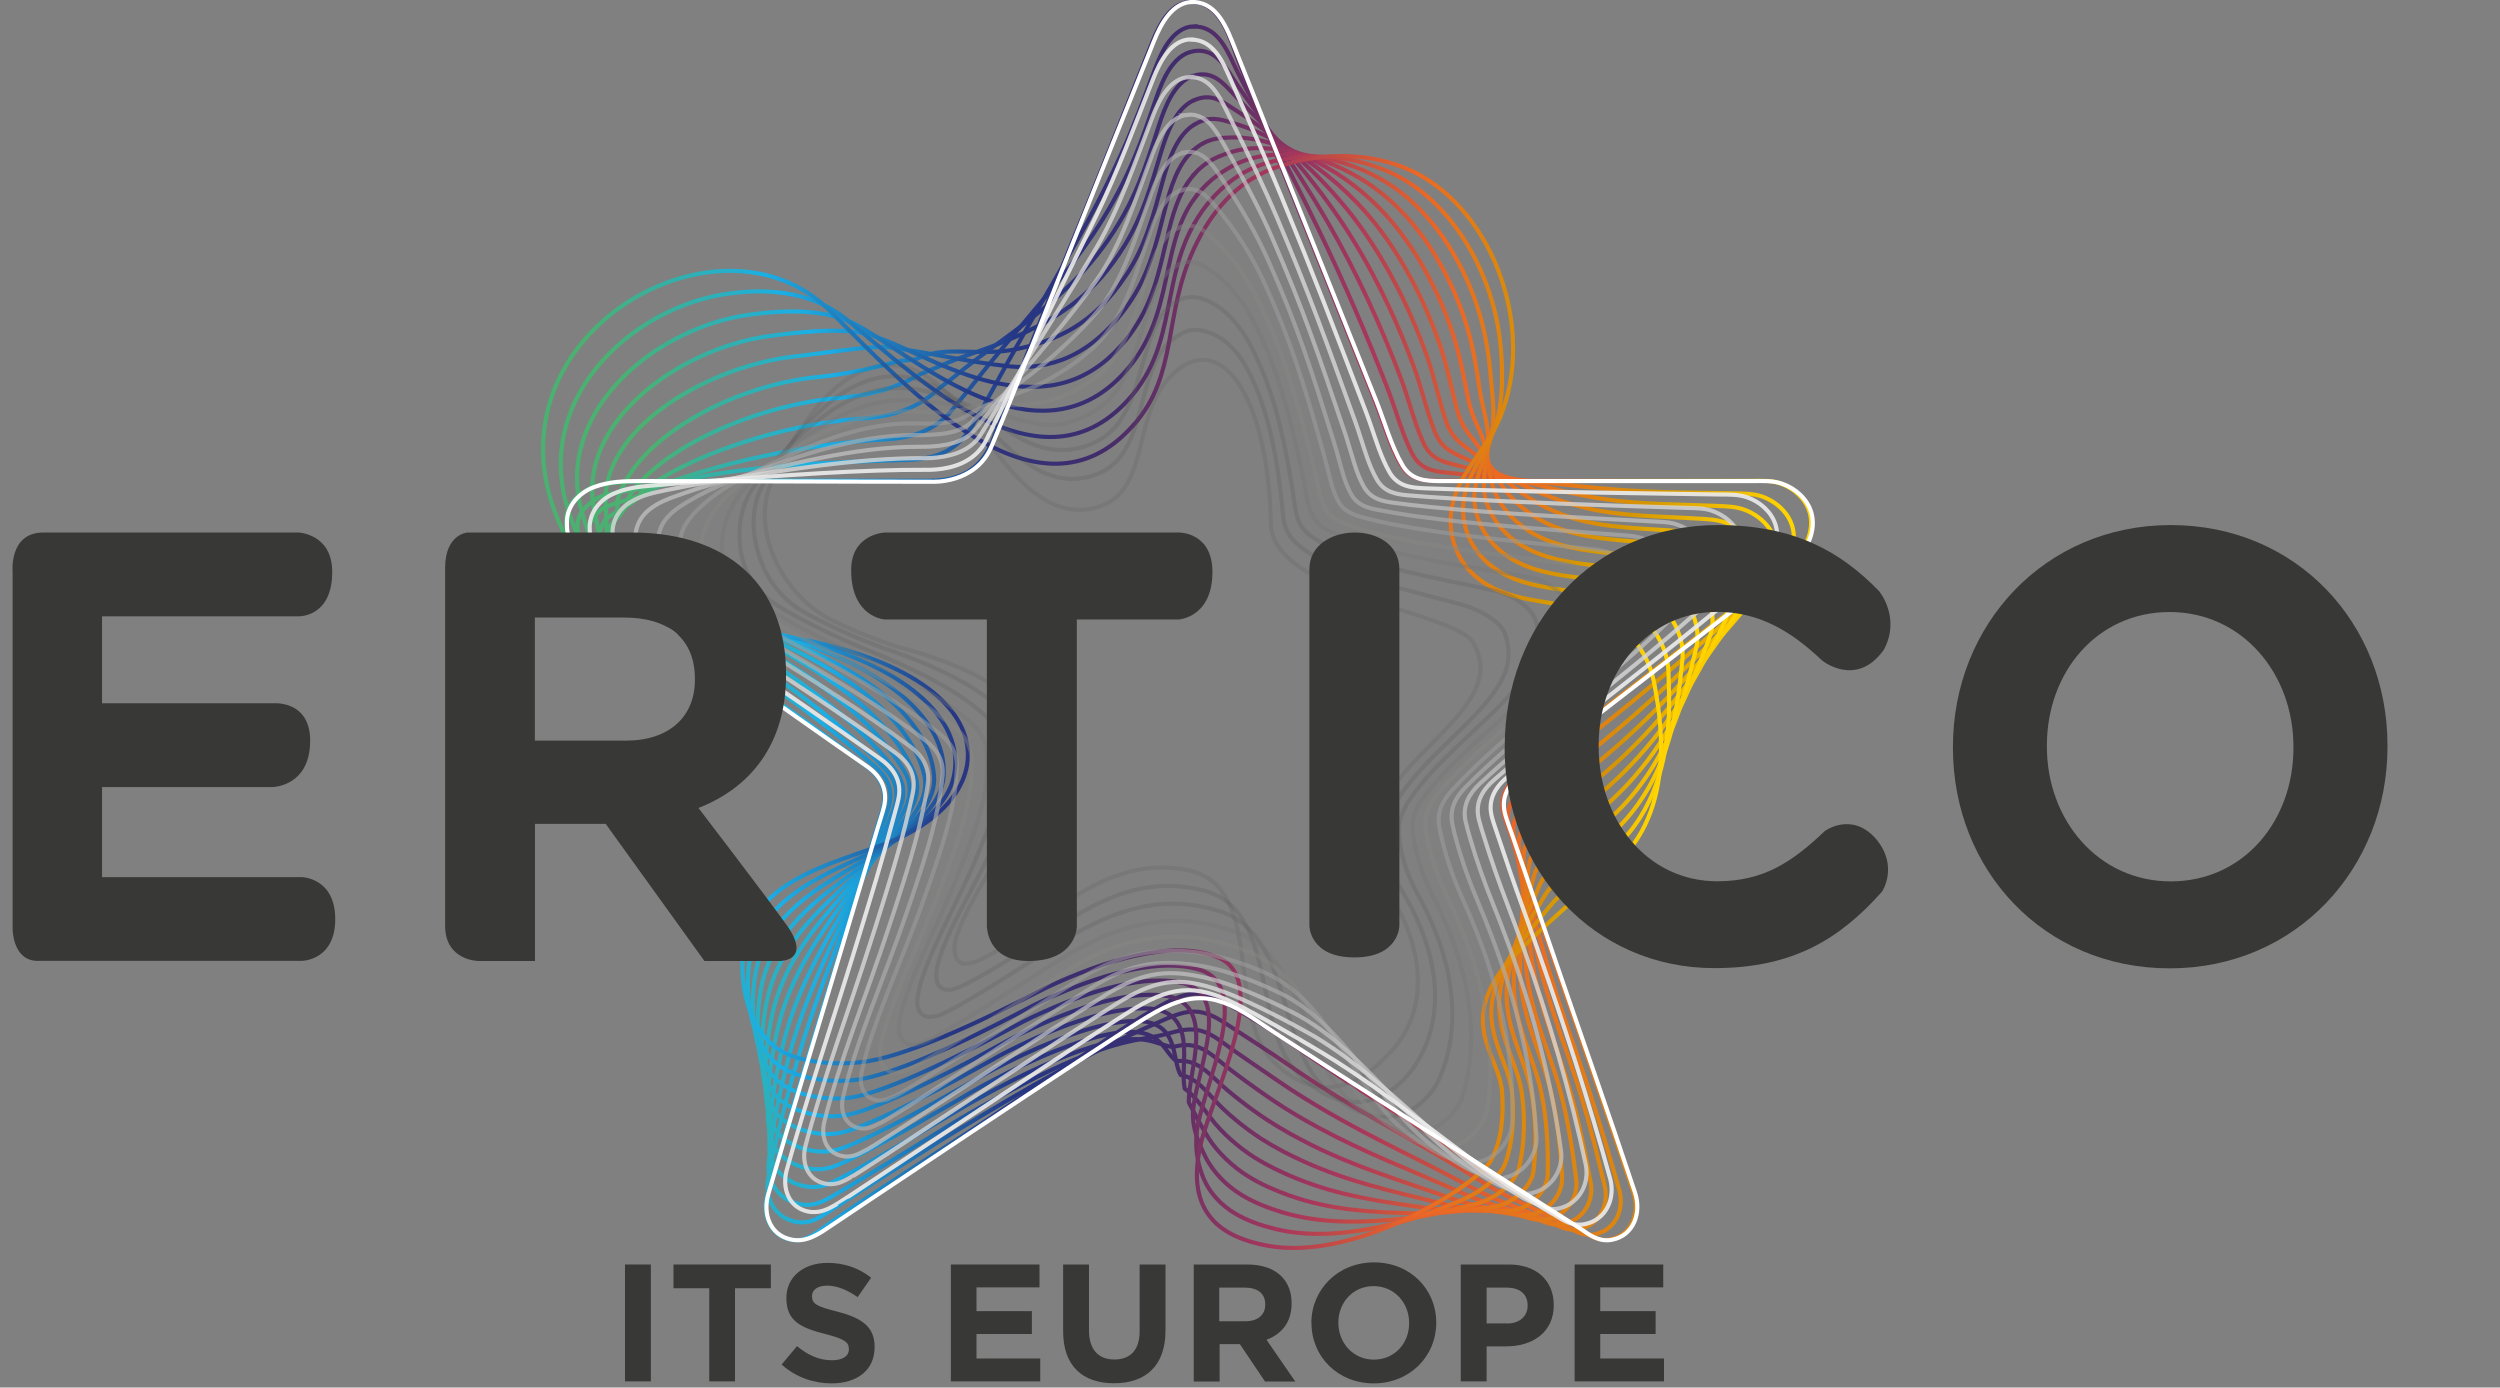 <?xml version="1.0" encoding="UTF-8"?> <svg xmlns="http://www.w3.org/2000/svg" width="200" height="111" viewBox="0 0 200 111" fill="none"><rect x="0" y="0" width="200" height="111" fill="#808080" stroke="none"/><g clip-path="url(#clip0_81_347)"><path d="M79.517 34.976C82.006 28.858 83.03 26.078 85.114 21.007C87.533 15.124 89.84 9.195 92.216 3.294C92.784 1.877 93.74 0.054 95.453 0.153C97.339 0.262 98.157 2.31 98.708 3.88C99.414 5.91 100.318 7.896 101.118 9.89C104.08 17.28 107.042 24.671 110.003 32.061C110.666 33.721 111.191 35.652 112.095 37.196C112.801 38.396 113.946 38.468 115.117 38.468H140.136C140.928 38.468 141.712 38.414 142.469 38.693C143.502 39.063 144.458 39.885 144.776 41.013C145.19 42.465 144.389 44.017 143.399 45.001C141.944 46.454 140.076 47.609 138.457 48.854C132.887 53.158 127.308 57.472 121.738 61.776C120.644 62.615 119.878 63.68 120.326 65.214C120.481 65.737 120.679 66.252 120.86 66.757C121.936 69.897 123.012 73.037 124.088 76.178C126.284 82.584 128.539 88.964 130.674 95.389C131.208 96.986 130.58 98.8 128.841 99.152C127.842 99.35 127.101 98.827 126.335 98.285C124.191 96.779 121.833 95.813 119.689 94.306C113.318 89.812 109.728 88.026 103.357 83.532C102.005 82.575 99.681 81.177 98.251 80.347C96.246 79.183 95.092 79.201 92.836 80.464C88.867 82.684 83.349 86.835 75.454 91.87C72.725 93.611 67.964 96.688 65.794 98.285C65.019 98.854 64.27 99.386 63.246 99.17C61.558 98.809 60.947 97.085 61.403 95.497C63.289 88.982 65.278 82.512 67.223 76.015C68.188 72.776 69.152 69.545 70.125 66.306C70.297 65.719 70.504 65.142 70.65 64.546C71.011 63.084 70.314 62.047 69.255 61.252C63.633 57.02 57.383 52.797 51.761 48.565C50.134 47.338 48.489 46.129 46.871 44.884C45.812 44.072 45.14 42.853 45.312 41.319C45.442 40.11 46.501 39.325 47.508 38.928C48.67 38.468 52.889 38.459 54.103 38.459H74.352C77.356 38.459 78.725 37.114 79.517 34.967V34.976Z" stroke="url(#paint0_linear_81_347)" stroke-width="0.33" stroke-miterlimit="10"></path><path d="M95.462 2.13C97.236 2.039 98.062 3.772 98.673 5.071C99.224 6.262 99.879 7.454 100.542 8.672C100.817 9.177 101.093 9.691 101.359 10.197C102.746 12.85 104.149 15.593 105.518 18.426C107.489 22.505 109.349 26.818 111.045 31.177C111.691 32.846 112.181 34.759 112.991 36.32C113.619 37.52 114.635 37.692 115.66 37.8C116.142 37.854 116.624 37.908 117.097 37.953C117.7 38.017 118.303 38.08 118.897 38.134C120.36 38.278 121.807 38.414 123.305 38.567C125.302 38.784 127.437 39.036 129.676 39.199C132.637 39.415 135.685 39.406 138.707 39.469C139.49 39.487 140.265 39.469 141.023 39.74C141.186 39.803 141.341 39.867 141.496 39.948C142.331 40.381 143.055 41.094 143.356 42.014C143.812 43.422 143.184 44.974 142.288 45.975C141.023 47.392 139.361 48.583 137.889 49.883C134.118 53.23 130.175 56.542 126.008 59.773C124.768 60.729 123.477 61.74 122.177 62.759C121.135 63.572 120.378 64.591 120.705 66.035C120.817 66.531 120.972 67.01 121.101 67.506C121.643 69.581 122.194 71.648 122.78 73.678C123.046 74.617 123.313 75.555 123.58 76.493C124.648 80.265 126.051 83.92 127.248 87.593C128.057 90.101 128.806 92.646 129.529 95.136C129.96 96.634 129.34 98.34 127.652 98.728C126.714 98.944 125.991 98.502 125.25 98.051C123.184 96.779 120.894 96.002 118.802 94.694C114.05 91.725 110.795 90.092 106.74 87.584C105.535 86.835 104.252 86.013 102.858 85.039C101.523 84.118 99.362 82.738 98.028 81.862C96.211 80.671 95.195 80.671 93.163 81.565C91.002 82.521 88.618 83.559 84.52 85.797C82.178 87.078 79.431 88.693 76.47 90.489C76.057 90.742 75.609 91.013 75.135 91.31C72.553 92.934 68.498 95.497 66.354 96.896C65.837 97.23 65.338 97.564 64.787 97.708C64.451 97.798 64.09 97.825 63.694 97.753C61.972 97.437 61.162 95.84 61.455 94.306C61.972 91.581 62.686 88.739 63.47 85.941C64.486 82.26 65.777 78.776 67.077 75.338C67.809 73.416 68.532 71.503 69.247 69.608C69.66 68.499 70.082 67.389 70.486 66.27C70.684 65.71 70.917 65.16 71.089 64.591C71.511 63.193 70.951 62.164 70.039 61.361C65.183 57.102 59.122 52.942 53.018 48.818C51.373 47.708 49.729 46.571 48.085 45.425C47.009 44.676 46.217 43.584 46.191 42.158C46.173 41.039 47.017 40.318 47.783 39.857C48.636 39.343 52.2 39.018 53.173 38.766C58.993 37.231 66.81 36.952 72.501 36.798C75.488 36.744 76.995 35.562 77.951 33.757C78.373 32.999 78.777 32.323 79.121 31.7C81.136 28.018 82.307 25.979 84.39 22.37C86.155 19.311 87.981 16.107 89.694 12.335C90.71 10.088 91.536 7.814 92.397 5.522C92.948 4.061 93.844 2.193 95.479 2.103L95.462 2.13Z" stroke="url(#paint1_linear_81_347)" stroke-width="0.33" stroke-miterlimit="10"></path><path d="M95.471 4.097C97.115 3.808 97.967 5.216 98.63 6.253C99.233 7.201 99.947 8.175 100.688 9.204C100.989 9.628 101.299 10.07 101.592 10.504C103.141 12.787 104.743 15.223 106.267 17.867C108.462 21.666 110.434 25.925 112.078 30.283C112.706 31.953 113.154 33.857 113.877 35.436C114.428 36.636 115.315 36.907 116.193 37.132C116.606 37.241 117.011 37.34 117.416 37.439C117.924 37.565 118.414 37.692 118.905 37.8C120.111 38.089 121.273 38.35 122.538 38.666C124.226 39.099 126.171 39.614 128.35 39.93C131.234 40.363 134.282 40.345 137.286 40.471C138.061 40.507 138.836 40.507 139.576 40.787C139.74 40.85 139.895 40.913 140.05 40.994C140.885 41.428 141.599 42.122 141.935 43.016C142.443 44.378 141.987 45.921 141.186 46.95C140.119 48.313 138.664 49.549 137.338 50.92C134.058 54.304 130.425 57.661 126.335 60.837C125.173 61.74 123.916 62.723 122.633 63.743C121.634 64.528 120.894 65.503 121.101 66.856C121.169 67.325 121.281 67.786 121.359 68.246C121.695 70.24 122.065 72.216 122.487 74.093C122.693 74.996 122.874 75.898 123.081 76.8C123.916 80.527 125.379 84.019 126.456 87.556C127.196 89.993 127.807 92.483 128.375 94.875C128.711 96.264 128.091 97.87 126.456 98.304C125.569 98.538 124.871 98.186 124.148 97.816C122.16 96.788 119.947 96.192 117.907 95.091C113.326 92.619 110.072 91.211 106.129 88.919C104.941 88.224 103.684 87.466 102.349 86.546C101.015 85.625 99.026 84.299 97.786 83.379C96.168 82.178 95.264 82.169 93.482 82.675C91.7 83.18 90.098 83.026 85.94 84.777C83.521 85.797 80.559 87.349 77.468 89.126C77.029 89.379 76.556 89.65 76.074 89.948C73.663 91.427 69.332 94.099 66.905 95.515C66.354 95.84 65.82 96.156 65.26 96.3C64.916 96.391 64.537 96.418 64.124 96.355C62.367 96.084 61.369 94.631 61.489 93.133C61.705 90.534 62.307 87.665 63.013 84.903C63.96 81.213 65.415 77.892 66.922 74.698C67.766 72.902 68.609 71.142 69.427 69.392C69.909 68.354 70.383 67.316 70.839 66.27C71.072 65.737 71.321 65.214 71.511 64.672C71.984 63.337 71.579 62.317 70.796 61.496C66.707 57.219 60.844 53.104 54.24 49.098C52.587 48.096 50.943 47.031 49.255 46.002C48.154 45.326 47.241 44.351 47.034 43.043C46.871 42.023 47.499 41.346 48.016 40.832C48.575 40.264 51.52 39.803 52.2 39.108C57.004 37.123 64.666 35.481 70.615 35.165C73.577 35.057 75.23 34.037 76.349 32.575C76.831 31.953 77.296 31.447 77.675 30.96C79.896 28.118 81.257 26.638 83.615 23.777C85.639 21.323 87.825 18.616 89.771 14.763C90.925 12.489 91.7 10.161 92.517 7.796C93.043 6.289 93.878 4.376 95.453 4.106L95.471 4.097Z" stroke="url(#paint2_linear_81_347)" stroke-width="0.33" stroke-miterlimit="10"></path><path d="M95.479 6.064C96.995 5.586 97.873 6.668 98.596 7.435C99.25 8.139 100.016 8.888 100.834 9.737C101.17 10.079 101.497 10.44 101.833 10.81C103.546 12.714 105.346 14.862 107.024 17.307C109.444 20.836 111.536 25.041 113.128 29.399C113.74 31.077 114.153 32.963 114.79 34.561C115.264 35.752 116.03 36.131 116.762 36.465C117.106 36.618 117.442 36.78 117.76 36.925C118.174 37.114 118.561 37.295 118.94 37.475C119.878 37.908 120.765 38.296 121.789 38.784C123.167 39.433 124.932 40.2 127.05 40.679C129.856 41.319 132.904 41.301 135.883 41.491C136.658 41.536 137.415 41.563 138.156 41.852C138.319 41.915 138.474 41.987 138.629 42.059C139.465 42.492 140.179 43.169 140.549 44.026C141.109 45.344 140.825 46.878 140.11 47.934C139.232 49.242 137.984 50.514 136.804 51.958C133.998 55.369 130.683 58.78 126.68 61.911C125.603 62.75 124.381 63.725 123.107 64.736C122.151 65.494 121.428 66.423 121.514 67.686C121.548 68.129 121.609 68.562 121.643 68.995C121.781 70.917 121.953 72.794 122.229 74.526C122.366 75.402 122.478 76.268 122.607 77.125C123.193 80.816 124.743 84.145 125.69 87.538C126.352 89.903 126.826 92.339 127.256 94.622C127.497 95.894 126.869 97.401 125.285 97.879C124.458 98.132 123.77 97.861 123.072 97.573C121.161 96.788 119.026 96.373 117.037 95.47C112.638 93.494 109.375 92.312 105.544 90.245C104.373 89.614 103.15 88.91 101.867 88.044C100.585 87.177 98.725 85.851 97.571 84.885C96.142 83.676 95.29 83.369 93.818 83.766C92.328 83.541 91.579 82.467 87.386 83.739C84.873 84.497 81.713 85.977 78.502 87.755C78.037 88.008 77.546 88.278 77.047 88.576C74.817 89.912 70.202 92.691 67.482 94.126C66.896 94.432 66.337 94.739 65.76 94.875C65.407 94.956 65.011 94.992 64.589 94.929C62.807 94.694 61.61 93.386 61.558 91.933C61.472 89.451 61.946 86.564 62.583 83.83C63.444 80.121 65.08 76.981 66.793 74.012C67.757 72.352 68.721 70.727 69.634 69.13C70.185 68.174 70.719 67.208 71.227 66.225C71.485 65.719 71.752 65.223 71.976 64.709C72.51 63.436 72.243 62.426 71.606 61.595C68.291 57.318 62.643 53.212 55.523 49.341C53.87 48.439 52.209 47.464 50.495 46.535C49.368 45.93 48.343 45.082 47.938 43.873C47.629 42.953 48.068 42.303 48.309 41.752C48.601 41.103 50.874 40.444 51.287 39.406C54.964 36.419 62.592 33.956 68.79 33.496C71.726 33.333 73.525 32.476 74.817 31.348C75.351 30.861 75.876 30.527 76.298 30.175C78.682 28.199 80.292 27.251 82.91 25.14C85.217 23.272 87.731 21.07 89.918 17.154C91.2 14.853 91.924 12.48 92.716 10.025C93.215 8.473 93.981 6.524 95.496 6.055L95.479 6.064Z" stroke="url(#paint3_linear_81_347)" stroke-width="0.33" stroke-miterlimit="10"></path><path d="M95.488 8.04C96.874 7.39 97.778 8.121 98.561 8.627C99.267 9.078 100.094 9.619 100.98 10.269C101.342 10.54 101.704 10.819 102.074 11.117C103.959 12.642 105.948 14.492 107.773 16.748C110.416 19.996 112.62 24.156 114.161 28.515C114.755 30.193 115.134 32.07 115.677 33.685C116.073 34.867 116.71 35.355 117.295 35.797C117.571 36.004 117.829 36.212 118.079 36.419C118.397 36.672 118.681 36.916 118.948 37.15C119.62 37.728 120.222 38.251 121.023 38.892C122.091 39.758 123.675 40.778 125.724 41.419C128.453 42.276 131.492 42.258 134.454 42.501C135.22 42.565 135.977 42.619 136.709 42.907C136.864 42.971 137.028 43.043 137.174 43.124C138.001 43.557 138.724 44.216 139.12 45.046C139.722 46.318 139.619 47.825 138.991 48.926C138.293 50.162 137.269 51.489 136.227 53.005C133.894 56.416 130.898 59.917 126.981 62.985C125.982 63.761 124.794 64.718 123.537 65.737C122.633 66.468 121.91 67.353 121.884 68.516C121.875 68.932 121.892 69.338 121.884 69.744C121.815 71.594 121.789 73.38 121.918 74.959C121.987 75.799 122.022 76.629 122.091 77.45C122.426 81.114 124.053 84.263 124.889 87.52C125.474 89.803 125.827 92.186 126.102 94.378C126.249 95.533 125.62 96.941 124.088 97.464C123.313 97.726 122.65 97.546 121.97 97.347C120.136 96.797 118.087 96.562 116.133 95.876C111.914 94.387 108.634 93.44 104.923 91.599C103.77 91.022 102.573 90.372 101.342 89.569C100.111 88.766 98.372 87.448 97.313 86.419C96.073 85.219 95.324 84.786 94.119 84.885C92.974 84.118 93.025 81.926 88.798 82.72C86.189 83.207 82.832 84.633 79.491 86.392C79.001 86.645 78.493 86.916 77.976 87.213C75.927 88.414 71.028 91.301 68.015 92.745C67.395 93.043 66.801 93.332 66.207 93.458C65.837 93.539 65.432 93.566 65.002 93.521C63.185 93.332 61.799 92.168 61.575 90.751C61.205 88.405 61.541 85.481 62.109 82.774C62.892 79.056 64.701 76.078 66.62 73.344C67.697 71.81 68.79 70.339 69.797 68.886C70.417 68.002 71.011 67.109 71.562 66.188C71.846 65.71 72.139 65.241 72.38 64.754C72.974 63.544 72.845 62.543 72.346 61.704C69.797 57.426 64.382 53.303 56.728 49.603C55.075 48.8 53.405 47.907 51.657 47.085C50.504 46.544 49.376 45.831 48.773 44.73C48.317 43.909 48.541 43.259 48.541 42.7C48.541 41.924 50.176 41.112 50.323 39.731C52.88 35.752 60.465 32.467 66.904 31.854C69.814 31.637 71.76 30.942 73.215 30.157C73.809 29.814 74.377 29.643 74.86 29.426C77.33 28.298 79.302 27.91 82.152 26.529C84.769 25.257 87.584 23.561 90.012 19.563C91.424 17.235 92.096 14.808 92.853 12.281C93.335 10.684 94.024 8.717 95.479 8.031L95.488 8.04Z" stroke="url(#paint4_linear_81_347)" stroke-width="0.33" stroke-miterlimit="10"></path><path d="M95.496 10.007C96.753 9.195 97.674 9.574 98.527 9.809C99.276 10.016 100.163 10.341 101.135 10.801C101.531 10.991 101.919 11.198 102.315 11.424C104.364 12.579 106.542 14.131 108.531 16.188C111.398 19.157 113.714 23.272 115.203 27.63C115.78 29.318 116.133 31.177 116.572 32.819C116.891 34.001 117.398 34.588 117.838 35.138C118.044 35.4 118.234 35.661 118.406 35.914C118.621 36.239 118.802 36.537 118.974 36.825C119.379 37.547 119.706 38.206 120.265 39C121.023 40.083 122.418 41.364 124.406 42.158C127.058 43.223 130.097 43.205 133.033 43.521C133.791 43.602 134.548 43.684 135.263 43.972C135.418 44.035 135.573 44.108 135.728 44.189C136.554 44.622 137.277 45.263 137.708 46.066C138.362 47.293 138.423 48.773 137.897 49.919C137.372 51.065 136.563 52.454 135.676 54.052C133.799 57.444 131.139 61.045 127.308 64.068C126.395 64.79 125.233 65.728 123.993 66.739C123.132 67.443 122.426 68.282 122.289 69.356C122.237 69.744 122.211 70.123 122.151 70.502C121.867 72.279 121.643 73.976 121.643 75.392C121.643 76.214 121.6 76.999 121.608 77.775C121.677 81.42 123.399 84.389 124.114 87.502C124.622 89.713 124.846 92.023 124.966 94.135C125.026 95.181 124.389 96.481 122.908 97.049C122.185 97.329 121.548 97.23 120.894 97.112C119.146 96.806 117.175 96.743 115.263 96.264C111.243 95.263 107.937 94.559 104.338 92.934C103.202 92.42 102.031 91.825 100.86 91.076C99.612 90.263 98.07 89.018 97.098 87.935C96.039 86.744 95.393 86.176 94.454 85.995C93.662 84.678 94.498 81.357 90.236 81.7C87.533 81.917 83.977 83.279 80.507 85.03C79.999 85.291 79.466 85.553 78.941 85.851C77.072 86.916 71.898 89.912 68.583 91.364C67.929 91.653 67.309 91.924 66.698 92.041C66.319 92.113 65.906 92.149 65.45 92.113C63.607 91.969 62.032 90.949 61.627 89.569C60.981 87.349 61.162 84.398 61.661 81.718C62.359 77.982 64.348 75.185 66.483 72.685C67.679 71.287 68.893 69.951 69.995 68.661C70.684 67.849 71.338 67.028 71.941 66.179C72.251 65.728 72.57 65.286 72.836 64.826C73.482 63.68 73.508 62.696 73.138 61.839C71.347 57.589 66.19 53.411 57.994 49.883C56.341 49.17 54.653 48.376 52.871 47.654C51.7 47.185 50.469 46.589 49.651 45.596C49.057 44.875 49.023 44.216 48.808 43.656C48.472 42.763 49.505 41.788 49.385 40.056C50.814 35.084 58.364 30.978 65.054 30.202C67.938 29.931 70.03 29.39 71.648 28.957C72.294 28.749 72.948 28.903 73.448 28.659C75.746 27.576 78.364 28.578 81.411 27.91C84.459 27.242 87.455 26.042 90.124 21.964C91.674 19.599 92.294 17.127 93.008 14.528C93.465 12.886 94.093 10.901 95.488 9.998L95.496 10.007Z" stroke="url(#paint5_linear_81_347)" stroke-width="0.33" stroke-miterlimit="10"></path><path d="M95.505 11.983C96.641 11.018 97.571 11.036 98.492 11C99.284 10.973 100.231 11.072 101.282 11.343C101.704 11.451 102.125 11.586 102.556 11.74C104.769 12.516 107.145 13.77 109.288 15.638C112.379 18.327 114.807 22.397 116.245 26.755C116.796 28.442 117.123 30.292 117.467 31.953C117.708 33.126 118.096 33.83 118.38 34.488C118.518 34.804 118.63 35.111 118.724 35.418C118.845 35.806 118.922 36.167 118.983 36.51C119.129 37.376 119.172 38.161 119.491 39.117C119.938 40.426 121.152 41.951 123.072 42.907C125.638 44.189 128.685 44.162 131.604 44.541C132.362 44.64 133.102 44.739 133.817 45.037C133.972 45.1 134.126 45.172 134.281 45.254C135.108 45.687 135.823 46.309 136.287 47.085C136.993 48.267 137.217 49.702 136.787 50.902C136.417 51.958 135.84 53.402 135.117 55.089C133.67 58.455 131.371 62.164 127.626 65.133C126.791 65.791 125.663 66.712 124.45 67.722C123.632 68.399 122.934 69.202 122.685 70.177C122.59 70.538 122.512 70.899 122.409 71.242C121.901 72.947 121.471 74.562 121.35 75.817C121.273 76.611 121.152 77.351 121.109 78.091C120.902 81.709 122.728 84.506 123.322 87.484C123.752 89.623 123.864 91.861 123.821 93.891C123.804 94.811 123.141 96.021 121.72 96.634C121.049 96.923 120.438 96.914 119.801 96.887C118.139 96.806 116.245 96.932 114.368 96.67C110.545 96.138 107.205 95.696 103.727 94.279C102.608 93.828 101.463 93.286 100.352 92.592C99.121 91.816 97.735 90.615 96.865 89.451C95.996 88.287 95.453 87.574 94.782 87.096C94.334 85.237 95.97 80.771 91.674 80.671C88.876 80.608 85.122 81.917 81.532 83.658C80.998 83.92 80.447 84.182 79.905 84.488C78.217 85.427 72.768 88.531 69.152 89.984C68.463 90.263 67.809 90.516 67.189 90.633C66.801 90.706 66.371 90.742 65.906 90.715C64.029 90.606 62.281 89.74 61.687 88.396C60.766 86.302 60.8 83.315 61.231 80.68C61.842 76.927 64.012 74.301 66.354 72.036C67.662 70.763 69.005 69.581 70.202 68.435C70.968 67.704 71.683 66.946 72.32 66.161C72.664 65.746 73 65.322 73.284 64.88C73.99 63.806 74.145 62.832 73.93 61.956C72.879 57.751 68.007 53.465 59.251 50.144C57.606 49.522 55.902 48.818 54.085 48.204C52.889 47.798 51.554 47.338 50.538 46.454C49.815 45.831 49.505 45.199 49.083 44.604C48.395 43.629 48.593 42.492 48.455 40.381C48.059 34.425 56.263 29.489 63.203 28.56C66.061 28.235 68.308 27.856 70.081 27.766C70.787 27.694 71.424 27.829 72.044 27.91C74.576 28.271 77.442 28.957 80.68 29.3C83.917 29.643 87.335 28.524 90.253 24.373C91.932 21.982 92.5 19.455 93.189 16.784C93.619 15.097 94.188 13.111 95.513 11.983H95.505Z" stroke="url(#paint6_linear_81_347)" stroke-width="0.33" stroke-miterlimit="10"></path><path d="M95.513 13.95C96.538 12.832 97.476 12.498 98.449 12.182C99.293 11.911 100.291 11.794 101.419 11.875C101.867 11.902 102.323 11.965 102.788 12.047C105.173 12.444 107.739 13.409 110.029 15.079C113.343 17.488 115.892 21.512 117.278 25.871C117.812 27.567 118.113 29.39 118.363 31.077C118.535 32.242 118.784 33.054 118.922 33.821C118.991 34.191 119.034 34.551 119.051 34.903C119.077 35.355 119.051 35.77 119 36.176C118.879 37.177 118.638 38.107 118.733 39.226C118.862 40.751 119.895 42.528 121.755 43.647C124.243 45.145 127.29 45.109 130.183 45.551C130.932 45.669 131.673 45.795 132.379 46.093C132.534 46.156 132.689 46.228 132.835 46.309C133.661 46.742 134.376 47.347 134.875 48.096C135.633 49.242 135.995 50.623 135.685 51.886C135.452 52.833 135.108 54.34 134.557 56.127C133.524 59.448 131.604 63.292 127.945 66.207C127.187 66.802 126.102 67.704 124.897 68.724C124.122 69.374 123.433 70.132 123.072 71.016C122.934 71.35 122.805 71.684 122.659 72.009C121.918 73.642 121.281 75.176 121.057 76.259C120.902 77.026 120.704 77.73 120.61 78.415C120.11 82.016 122.056 84.633 122.538 87.466C122.891 89.533 122.908 91.698 122.684 93.638C122.59 94.441 121.91 95.551 120.532 96.219C119.921 96.517 119.335 96.598 118.707 96.661C117.131 96.815 115.315 97.112 113.481 97.076C109.856 96.995 106.49 96.833 103.133 95.633C102.031 95.236 100.911 94.766 99.861 94.108C98.647 93.359 97.407 92.213 96.641 90.976C95.935 89.83 95.522 88.973 95.109 88.206C95.014 85.797 97.433 80.184 93.111 79.643C90.219 79.282 86.258 80.545 82.548 82.287C81.988 82.548 81.411 82.819 80.86 83.117C79.362 83.929 73.628 87.15 69.72 88.594C68.996 88.865 68.316 89.099 67.679 89.208C67.283 89.271 66.835 89.307 66.353 89.298C64.451 89.235 62.522 88.513 61.739 87.204C60.559 85.237 60.422 82.223 60.792 79.616C61.317 75.853 63.667 73.398 66.216 71.359C67.645 70.222 69.117 69.184 70.4 68.183C71.235 67.524 72.01 66.847 72.698 66.125C73.069 65.737 73.43 65.34 73.74 64.925C74.498 63.914 74.799 62.967 74.722 62.065C74.386 57.905 69.832 53.483 60.508 50.397C58.872 49.856 57.141 49.26 55.29 48.755C54.068 48.421 52.639 48.069 51.407 47.302C50.547 46.77 49.978 46.174 49.35 45.542C48.317 44.505 47.99 43.169 47.516 40.697C46.199 33.821 54.163 27.991 61.351 26.909C64.184 26.529 66.577 26.313 68.523 26.566C69.281 26.638 69.969 26.89 70.641 27.152C73.241 28.172 76.478 30.031 79.956 30.689C83.434 31.348 87.214 31.005 90.382 26.791C92.19 24.373 92.715 21.792 93.361 19.04C93.774 17.307 94.282 15.322 95.531 13.96L95.513 13.95Z" stroke="url(#paint7_linear_81_347)" stroke-width="0.33" stroke-miterlimit="10"></path><path d="M95.522 15.927C96.443 14.663 97.373 13.969 98.415 13.373C99.302 12.868 100.361 12.525 101.574 12.408C102.048 12.362 102.539 12.344 103.038 12.353C105.586 12.38 108.35 13.039 110.795 14.519C114.334 16.658 116.994 20.628 118.328 24.986C118.845 26.683 119.12 28.497 119.267 30.202C119.37 31.366 119.482 32.287 119.473 33.153C119.473 33.577 119.439 33.992 119.387 34.389C119.318 34.904 119.181 35.382 119.026 35.851C118.638 36.997 118.113 38.062 117.975 39.334C117.786 41.085 118.647 43.115 120.438 44.387C122.84 46.111 125.887 46.057 128.763 46.562C129.503 46.688 130.235 46.851 130.932 47.148C131.087 47.212 131.242 47.284 131.389 47.365C132.215 47.798 132.93 48.385 133.455 49.107C134.256 50.208 134.746 51.534 134.583 52.87C134.479 53.718 134.368 55.279 133.997 57.165C133.36 60.44 131.845 64.411 128.263 67.28C127.592 67.813 126.533 68.706 125.345 69.717C124.613 70.339 123.924 71.052 123.459 71.846C123.279 72.153 123.098 72.46 122.917 72.758C121.936 74.31 121.083 75.763 120.765 76.692C120.515 77.432 120.257 78.091 120.11 78.74C119.31 82.305 121.376 84.75 121.746 87.448C122.022 89.442 121.961 91.536 121.531 93.395C121.376 94.081 120.653 95.082 119.336 95.804C118.776 96.111 118.216 96.282 117.614 96.427C116.124 96.797 114.385 97.275 112.594 97.464C109.168 97.825 105.767 97.952 102.53 96.968C101.445 96.634 100.361 96.219 99.362 95.615C98.174 94.902 97.055 93.81 96.409 92.492C95.858 91.382 95.462 90.381 95.436 89.316C95.359 86.347 98.906 79.579 94.541 78.623C91.553 77.964 87.395 79.192 83.555 80.924C82.97 81.186 82.376 81.456 81.807 81.754C80.49 82.44 74.481 85.779 70.271 87.213C69.513 87.475 68.799 87.692 68.153 87.791C67.74 87.854 67.283 87.89 66.793 87.881C64.856 87.854 62.764 87.277 61.782 86.013C60.344 84.154 60.034 81.132 60.336 78.551C60.775 74.77 63.306 72.487 66.061 70.691C67.611 69.681 69.212 68.805 70.572 67.948C71.485 67.371 72.311 66.757 73.043 66.098C73.448 65.737 73.826 65.367 74.154 64.979C74.972 64.032 75.393 63.102 75.48 62.173C75.841 58.049 71.623 53.465 61.739 50.65C60.112 50.181 58.364 49.693 56.479 49.296C55.23 49.035 53.706 48.791 52.269 48.15C51.279 47.708 50.444 47.158 49.6 46.49C48.222 45.389 47.37 43.828 46.561 41.013C44.305 33.153 52.045 26.493 59.475 25.248C62.281 24.815 64.821 24.761 66.93 25.356C67.748 25.564 68.489 25.943 69.212 26.385C71.941 28.064 75.488 30.753 79.199 32.061C82.909 33.369 87.068 33.478 90.477 29.183C92.414 26.728 92.888 24.111 93.507 21.278C93.895 19.5 94.36 17.524 95.522 15.918V15.927Z" stroke="url(#paint8_linear_81_347)" stroke-width="0.33" stroke-miterlimit="10"></path><path d="M95.531 17.894C96.349 16.477 97.278 15.421 98.38 14.555C99.319 13.815 100.429 13.256 101.721 12.94C102.229 12.814 102.745 12.723 103.27 12.651C105.991 12.299 108.935 12.669 111.544 13.951C115.306 15.809 118.079 19.726 119.361 24.093C119.861 25.799 120.11 27.594 120.153 29.318C120.179 30.473 120.153 31.502 120.007 32.476C119.93 32.954 119.835 33.415 119.697 33.866C119.533 34.443 119.292 34.985 119.034 35.508C118.388 36.798 117.571 37.999 117.209 39.424C116.701 41.392 117.381 43.684 119.112 45.118C121.436 47.058 124.484 46.995 127.334 47.564C128.074 47.708 128.797 47.898 129.486 48.195C129.641 48.258 129.787 48.331 129.942 48.412C130.76 48.845 131.483 49.413 132.043 50.108C132.895 51.164 133.463 52.445 133.481 53.844C133.481 54.593 133.61 56.217 133.446 58.194C133.171 61.442 132.086 65.53 128.591 68.336C127.996 68.814 126.972 69.681 125.801 70.691C125.112 71.287 124.424 71.954 123.855 72.658C123.623 72.938 123.399 73.218 123.175 73.489C121.953 74.95 120.877 76.322 120.481 77.107C120.119 77.811 119.818 78.442 119.62 79.047C118.492 82.575 120.713 84.858 120.963 87.412C121.152 89.325 121.049 91.373 120.394 93.133C120.179 93.701 119.413 94.586 118.156 95.371C117.648 95.687 117.106 95.939 116.529 96.183C115.125 96.769 113.464 97.419 111.708 97.852C108.47 98.647 105.044 99.08 101.927 98.294C100.86 98.024 99.801 97.663 98.862 97.112C97.692 96.427 96.693 95.398 96.176 93.999C95.78 92.916 95.582 91.752 95.763 90.408C96.228 86.88 100.386 78.957 95.978 77.585C92.905 76.629 88.54 77.829 84.571 79.552C83.96 79.814 83.348 80.094 82.763 80.383C81.635 80.951 75.342 84.398 70.83 85.824C70.038 86.076 69.298 86.275 68.626 86.365C68.204 86.428 67.731 86.465 67.232 86.465C65.269 86.474 63.004 86.031 61.825 84.822C60.129 83.072 59.647 80.031 59.888 77.486C60.232 73.687 62.953 71.585 65.914 70.014C67.576 69.139 69.315 68.417 70.761 67.695C71.751 67.199 72.638 66.658 73.413 66.062C73.844 65.728 74.248 65.385 74.601 65.024C75.471 64.14 76.03 63.22 76.263 62.281C77.305 58.175 73.448 53.42 62.987 50.902C61.36 50.514 59.595 50.135 57.684 49.838C56.418 49.639 54.791 49.513 53.138 48.998C52.01 48.647 50.925 48.15 49.858 47.428C48.145 46.264 46.75 44.468 45.622 41.328C42.411 32.44 49.944 24.986 57.624 23.597C60.404 23.11 63.09 23.218 65.363 24.156C66.233 24.508 67.042 25.005 67.8 25.627C70.684 27.982 74.489 31.492 78.467 33.451C82.634 35.508 86.947 35.959 90.597 31.592C92.664 29.11 93.085 26.439 93.671 23.534C94.033 21.711 94.472 19.744 95.539 17.894H95.531Z" stroke="url(#paint9_linear_81_347)" stroke-width="0.33" stroke-miterlimit="10"></path><path d="M90.701 33.992C94.274 29.913 93.025 25.266 95.531 19.861C96.882 16.955 98.897 14.573 101.859 13.472C105.147 12.245 108.996 12.092 112.285 13.391C119.344 16.188 122.969 26.196 120.016 33.369C119.103 35.598 117.269 37.313 116.434 39.542C115.616 41.725 116.116 44.27 117.777 45.867C120.73 48.701 125.078 47.69 128.487 49.477C130.554 50.559 131.974 52.445 132.37 54.837C132.654 56.551 134.488 64.898 128.901 69.419C127.351 70.673 121.359 75.943 120.179 77.54C116.796 82.142 119.999 84.588 120.171 87.394C120.283 89.235 120.171 91.256 119.241 92.889C118.191 94.739 108.505 101.029 101.308 99.639C97.89 98.98 94.73 97.203 96.064 91.518C97.02 87.466 101.85 78.352 97.382 76.566C93.74 75.104 88.187 76.9 83.693 79.02C82.591 79.543 73.749 84.344 69.083 84.949C66.982 85.219 63.573 85.093 61.851 83.64C59.897 81.989 59.242 78.948 59.414 76.439C59.828 70.493 66.646 69.103 70.925 67.461C81.282 63.481 80.662 52.527 58.864 50.388C55.291 50.036 48.386 50.496 44.658 41.635C38.477 26.927 57.495 15.999 66.371 24.851C72.63 31.096 83.09 42.664 90.692 33.983L90.701 33.992Z" stroke="url(#paint10_linear_81_347)" stroke-width="0.33" stroke-miterlimit="10"></path><path opacity="0.1" d="M87.464 40.651C92.061 39.686 90.503 33.487 93.507 30.256C97.58 25.88 101.48 31.763 101.669 41.87C101.773 47.546 116.365 48.962 117.82 51.363C121.781 57.896 105.122 62.119 111.079 71.359C113.989 75.871 114.42 80.951 111.096 84.326C110.046 85.391 106.335 89.397 101.85 84.903C98.07 81.114 101.187 71.034 95.186 69.653C88.884 68.201 83.891 73.389 81.05 75.248C78.037 77.215 76.642 77.748 76.375 76.205C76.031 74.228 79.689 69.211 81.076 66.062C82.884 61.956 86.431 55.712 72.234 51.859C70.951 51.516 68.058 50.415 66.276 49.468C62.626 47.528 59.974 42.375 61.748 38.495C63.779 34.055 67.309 28.713 71.803 29.237C77.838 29.931 80.619 42.104 87.464 40.67V40.651Z" stroke="#383836" stroke-width="0.33" stroke-miterlimit="10"></path><path opacity="0.19" d="M93.714 27.242C94.498 26.593 95.186 26.331 95.823 26.394C97.339 26.557 98.733 27.576 99.758 29.48C101.118 32.007 101.953 35.192 102.461 39.424C102.53 40.002 102.582 40.597 102.633 41.193C102.668 41.572 102.745 41.933 102.883 42.276C103.107 42.853 103.486 43.286 103.959 43.674C104.433 44.062 104.975 44.414 105.595 44.739C108.539 46.291 112.81 47.266 116.253 48.186C116.675 48.294 117.08 48.403 117.467 48.538C118.079 48.755 118.63 49.025 119.069 49.305C119.835 49.792 120.257 50.271 120.403 50.713C120.851 52.039 120.765 53.176 120.171 54.331C118.492 57.607 113.645 60.621 111.553 64.411C111.148 65.133 110.881 65.909 110.872 66.775C110.872 67.109 110.89 67.443 110.933 67.786C111.079 68.95 111.51 70.177 112.293 71.494C112.689 72.153 113.042 72.83 113.343 73.507C115.289 77.748 115.384 82.106 113.076 85.427C112.629 86.067 111.467 87.457 109.77 87.981C109.004 88.215 108.195 88.224 107.317 88.026C106.387 87.809 105.225 87.213 103.959 86.004C100.128 82.359 102.289 72.884 96.392 71.269C93.835 70.574 91.553 70.872 89.607 71.549C86.508 72.631 84.046 74.617 82.143 75.835C79.896 77.287 76.469 79.399 75.85 79.173C75.66 79.183 75.488 79.155 75.307 79.038C75.032 78.867 74.92 78.515 74.903 78.118C74.851 75.744 78.243 70.637 79.664 67.208C79.801 66.874 79.948 66.531 80.103 66.17C80.921 64.239 81.764 62.029 81.489 59.836C81.446 59.466 81.36 59.096 81.248 58.717C81.024 57.995 80.602 57.309 79.948 56.678C78.131 54.918 75.152 53.375 70.632 51.823C69.143 51.308 66.25 50.063 64.434 49.035C63.418 48.466 62.514 47.69 61.816 46.688C61.3 45.939 60.93 45.136 60.688 44.351C60.447 43.566 60.292 42.718 60.284 41.897C60.275 40.724 60.551 39.533 61.214 38.459C63.573 34.624 67.24 30.058 71.597 30.094C71.76 30.094 71.958 30.103 72.165 30.121C73.387 30.22 74.575 30.735 75.583 31.33C78.243 32.882 80.378 36.212 83.107 37.62C84.416 38.287 85.828 38.567 87.498 38.026C90.641 37.006 90.89 33.541 91.889 30.392C92.268 29.192 92.784 27.991 93.714 27.215V27.242Z" stroke="#4C4C4A" stroke-width="0.33" stroke-miterlimit="10"></path><path opacity="0.28" d="M93.921 24.229C94.816 23.651 95.531 23.687 96.159 23.895C97.769 24.409 99.112 25.826 100.102 27.748C101.669 30.798 102.539 34.028 103.313 38.612C103.417 39.235 103.503 39.885 103.597 40.543C103.658 40.958 103.761 41.355 103.916 41.725C104.192 42.375 104.656 42.763 105.207 43.106C105.758 43.449 106.387 43.774 107.076 44.053C110.476 45.461 115.065 46.291 118.914 47.112C119.378 47.212 119.826 47.302 120.248 47.455C120.902 47.69 121.496 48.024 121.927 48.394C122.641 48.998 122.9 49.576 122.96 50.081C123.115 51.417 122.917 52.563 122.202 53.727C120.11 57.129 115.16 60.269 112.68 64.122C112.198 64.862 111.88 65.665 111.914 66.603C111.931 66.955 111.966 67.316 112.026 67.668C112.233 68.923 112.689 70.24 113.464 71.63C113.86 72.343 114.213 73.073 114.531 73.804C116.503 78.289 116.778 82.846 115.031 86.537C114.678 87.286 113.584 88.72 111.888 89.226C111.096 89.46 110.304 89.388 109.426 89.163C108.608 88.955 107.403 88.35 106.043 87.114C102.177 83.613 103.356 74.716 97.562 72.893C94.945 72.072 92.664 72.198 90.813 72.676C87.696 73.48 85.277 75.122 83.202 76.439C80.817 77.964 75.273 81.511 74.722 81.312C74.463 81.375 74.222 81.393 73.947 81.267C73.516 81.068 73.353 80.581 73.387 80.049C73.568 77.287 76.745 72.081 78.209 68.381C78.355 68.02 78.501 67.65 78.656 67.271C79.491 65.196 80.344 62.877 80.214 60.558C80.189 60.161 80.137 59.773 80.059 59.376C79.896 58.572 79.448 57.833 78.751 57.192C76.659 55.279 73.439 53.618 68.988 51.832C67.283 51.146 64.399 49.756 62.539 48.656C61.498 48.033 60.585 47.248 59.974 46.138C59.526 45.335 59.294 44.514 59.216 43.765C59.139 43.016 59.139 42.258 59.259 41.527C59.431 40.48 59.862 39.424 60.645 38.468C63.426 35.075 67.438 31.005 71.915 31.041C72.061 31.041 72.268 31.05 72.501 31.059C73.706 31.122 74.997 31.529 75.987 31.817C78.605 32.593 80.671 35.057 83.331 35.77C84.588 36.104 85.94 36.14 87.515 35.427C90.477 34.091 90.864 30.599 91.932 27.378C92.336 26.16 92.896 24.869 93.921 24.201V24.229Z" stroke="#60605E" stroke-width="0.33" stroke-miterlimit="10"></path><path opacity="0.37" d="M94.119 21.224C95.135 20.718 95.867 21.016 96.487 21.395C98.174 22.433 99.483 24.084 100.438 26.015C102.203 29.598 103.107 32.864 104.166 37.8C104.312 38.468 104.433 39.181 104.562 39.885C104.648 40.336 104.777 40.76 104.958 41.166C105.285 41.879 105.836 42.24 106.465 42.537C107.093 42.835 107.808 43.124 108.574 43.368C112.431 44.613 117.338 45.326 121.6 46.048C122.099 46.129 122.59 46.21 123.064 46.373C123.77 46.625 124.398 47.022 124.82 47.482C125.483 48.204 125.595 48.881 125.552 49.459C125.448 50.776 125.104 51.967 124.277 53.131C121.764 56.659 116.727 59.935 113.852 63.842C113.292 64.591 112.922 65.43 113.008 66.441C113.042 66.811 113.094 67.19 113.171 67.569C113.438 68.923 113.929 70.312 114.687 71.783C115.083 72.55 115.444 73.335 115.771 74.111C117.769 78.831 118.234 83.622 117.028 87.656C116.77 88.513 115.754 90.002 114.05 90.48C113.232 90.706 112.448 90.561 111.587 90.318C110.873 90.119 109.633 89.496 108.178 88.233C104.278 84.858 104.476 76.557 98.785 74.535C96.116 73.579 93.809 73.534 92.079 73.822C88.927 74.337 86.569 75.645 84.313 77.062C81.782 78.659 74.128 83.64 73.646 83.469C73.319 83.586 73.009 83.658 72.638 83.523C72.053 83.306 71.838 82.666 71.924 81.998C72.311 78.849 75.307 73.543 76.805 69.563C76.952 69.175 77.107 68.778 77.262 68.381C78.114 66.152 78.984 63.725 78.984 61.298C78.984 60.883 78.966 60.458 78.915 60.043C78.811 59.159 78.347 58.374 77.589 57.724C75.204 55.658 71.778 53.844 67.378 51.85C65.467 50.984 62.591 49.468 60.68 48.276C59.604 47.6 58.7 46.815 58.158 45.596C57.779 44.739 57.693 43.891 57.77 43.187C57.848 42.483 58.003 41.816 58.261 41.175C58.623 40.264 59.199 39.343 60.103 38.504C63.297 35.544 67.654 31.98 72.26 32.016C72.389 32.016 72.604 32.016 72.862 32.034C74.059 32.07 75.437 32.305 76.418 32.35C78.966 32.467 80.981 33.703 83.581 33.974C84.778 34.1 86.069 33.767 87.558 32.882C90.331 31.24 90.873 27.712 91.992 24.427C92.414 23.182 93.025 21.81 94.136 21.26L94.119 21.224Z" stroke="#737472" stroke-width="0.33" stroke-miterlimit="10"></path><path opacity="0.46" d="M94.325 18.21C95.47 17.777 96.211 18.345 96.814 18.887C98.57 20.466 99.844 22.325 100.774 24.274C102.737 28.388 103.684 31.691 105.01 36.979C105.19 37.701 105.345 38.459 105.518 39.217C105.629 39.695 105.784 40.164 105.991 40.597C106.37 41.382 107.007 41.698 107.713 41.951C108.419 42.204 109.228 42.456 110.055 42.664C114.377 43.747 119.594 44.333 124.26 44.956C124.803 45.028 125.336 45.082 125.844 45.272C126.593 45.542 127.265 46.002 127.678 46.553C128.298 47.374 128.272 48.159 128.109 48.818C127.79 50.126 127.248 51.344 126.309 52.518C123.365 56.172 118.242 59.583 114.979 63.544C114.351 64.311 113.92 65.178 114.049 66.261C114.101 66.658 114.179 67.055 114.265 67.452C114.583 68.895 115.108 70.375 115.857 71.918C116.253 72.74 116.615 73.57 116.951 74.409C118.974 79.372 119.663 84.398 118.974 88.766C118.819 89.731 117.872 91.265 116.159 91.725C115.315 91.951 114.549 91.725 113.688 91.464C113.077 91.283 111.811 90.642 110.244 89.352C106.31 86.104 105.535 78.388 99.947 76.169C97.218 75.086 94.894 74.851 93.284 74.959C90.081 75.176 87.808 76.15 85.372 77.666C82.703 79.336 72.931 85.761 72.518 85.607C72.122 85.779 71.743 85.896 71.287 85.752C70.538 85.517 70.279 84.723 70.417 83.929C71.003 80.383 73.818 74.987 75.359 70.736C75.505 70.321 75.669 69.906 75.824 69.473C76.693 67.1 77.572 64.555 77.718 62.011C77.744 61.568 77.752 61.126 77.735 60.684C77.692 59.709 77.201 58.888 76.401 58.221C73.732 56.001 70.09 54.007 65.751 51.841C63.633 50.785 60.758 49.143 58.803 47.87C57.693 47.148 56.789 46.345 56.324 45.019C56.014 44.108 56.074 43.241 56.306 42.565C56.539 41.888 56.849 41.328 57.236 40.769C57.77 40.002 58.51 39.199 59.535 38.477C63.142 35.941 67.852 32.882 72.578 32.918C72.69 32.918 72.914 32.918 73.207 32.918C74.386 32.99 75.85 33.099 76.84 32.792C79.328 32.016 81.239 32.792 83.822 32.079C84.958 31.772 86.198 31.294 87.602 30.229C90.193 28.271 90.873 24.716 92.052 21.359C92.5 20.087 93.154 18.643 94.351 18.192L94.325 18.21Z" stroke="#878886" stroke-width="0.33" stroke-miterlimit="10"></path><path opacity="0.55" d="M94.532 15.205C95.798 14.853 96.547 15.683 97.149 16.396C98.957 18.526 100.214 20.592 101.11 22.55C103.253 27.206 104.261 30.527 105.854 36.167C106.069 36.934 106.258 37.755 106.473 38.558C106.611 39.072 106.792 39.569 107.024 40.029C107.463 40.886 108.178 41.157 108.97 41.373C109.762 41.59 110.649 41.797 111.553 41.969C116.34 42.88 121.867 43.359 126.938 43.882C127.523 43.945 128.1 43.981 128.651 44.18C129.452 44.468 130.158 44.992 130.562 45.633C131.148 46.562 130.976 47.455 130.692 48.186C130.184 49.486 129.426 50.731 128.367 51.904C124.992 55.676 119.783 59.222 116.142 63.247C115.436 64.023 114.945 64.925 115.134 66.089C115.203 66.504 115.298 66.919 115.401 67.334C115.78 68.868 116.331 70.439 117.072 72.054C117.468 72.929 117.838 73.813 118.182 74.698C120.24 79.904 121.161 85.174 120.963 89.866C120.92 90.94 120.025 92.519 118.311 92.962C117.442 93.187 116.693 92.88 115.832 92.601C115.324 92.438 114.024 91.77 112.362 90.462C108.402 87.34 106.646 80.202 101.153 77.793C98.372 76.575 96.022 76.132 94.524 76.087C91.261 75.979 89.074 76.656 86.457 78.271C83.65 80.013 71.76 87.872 71.416 87.746C70.96 87.972 70.512 88.143 69.953 87.981C69.049 87.719 68.739 86.789 68.919 85.86C69.703 81.926 72.346 76.439 73.921 71.9C74.076 71.458 74.231 71.016 74.395 70.565C75.273 68.047 76.168 65.385 76.453 62.732C76.504 62.263 76.539 61.803 76.556 61.334C76.582 60.278 76.065 59.412 75.213 58.735C72.26 56.371 68.42 54.178 64.115 51.841C61.791 50.578 58.915 48.827 56.918 47.482C55.782 46.706 54.86 45.903 54.49 44.459C54.24 43.494 54.447 42.61 54.843 41.969C55.239 41.328 55.687 40.868 56.221 40.399C56.926 39.767 57.831 39.09 58.975 38.495C62.996 36.392 68.05 33.839 72.906 33.875C73 33.875 73.233 33.866 73.551 33.875C74.713 33.92 76.272 33.92 77.253 33.306C79.681 31.781 81.506 31.727 84.046 30.265C85.114 29.652 86.302 28.903 87.619 27.666C90.021 25.401 90.856 21.81 92.087 18.381C92.552 17.091 93.258 15.575 94.541 15.223L94.532 15.205Z" stroke="#9B9C9A" stroke-width="0.33" stroke-miterlimit="10"></path><path opacity="0.64" d="M94.73 12.191C96.125 11.929 96.874 13.012 97.476 13.887C99.319 16.567 100.567 18.841 101.445 20.808C103.77 26.006 104.829 29.354 106.706 35.346C106.964 36.158 107.179 37.042 107.429 37.89C107.592 38.441 107.79 38.973 108.049 39.46C108.539 40.39 109.349 40.624 110.21 40.787C111.071 40.949 112.052 41.121 113.025 41.265C118.277 42.005 124.114 42.375 129.589 42.799C130.218 42.844 130.829 42.871 131.423 43.079C132.267 43.377 133.024 43.963 133.421 44.703C133.963 45.732 133.67 46.752 133.248 47.546C132.551 48.854 131.57 50.099 130.399 51.29C126.585 55.18 121.299 58.87 117.269 62.949C116.486 63.743 115.944 64.672 116.185 65.909C116.271 66.342 116.383 66.784 116.503 67.217C116.942 68.841 117.528 70.493 118.251 72.189C118.647 73.119 119.017 74.057 119.37 74.996C121.454 80.437 122.633 85.95 122.917 90.967C122.986 92.149 122.151 93.774 120.429 94.198C119.534 94.414 118.802 94.026 117.949 93.738C117.545 93.602 116.219 92.898 114.454 91.563C110.477 88.558 107.73 81.998 102.341 79.417C99.5 78.055 97.123 77.405 95.755 77.215C92.431 76.746 90.331 77.161 87.541 78.876C84.588 80.689 70.598 89.984 70.314 89.894C69.789 90.173 69.272 90.399 68.626 90.227C67.567 89.948 67.197 88.865 67.438 87.8C68.411 83.469 70.882 77.892 72.509 73.082C72.664 72.613 72.828 72.144 72.991 71.675C73.887 69.013 74.799 66.234 75.221 63.463C75.299 62.976 75.368 62.48 75.411 61.992C75.497 60.855 74.954 59.944 74.059 59.258C70.813 56.75 66.784 54.34 62.514 51.85C59.991 50.379 57.116 48.529 55.067 47.094C53.896 46.273 52.966 45.461 52.682 43.909C52.492 42.898 52.846 41.987 53.405 41.373C53.965 40.76 54.559 40.399 55.222 40.02C56.1 39.514 57.159 38.973 58.433 38.495C62.858 36.816 68.273 34.768 73.25 34.804C73.319 34.804 73.568 34.804 73.913 34.804C75.066 34.759 76.711 34.714 77.683 33.794C80.06 31.529 81.816 30.653 84.296 28.424C85.311 27.513 86.439 26.484 87.662 25.077C89.883 22.505 90.856 18.878 92.147 15.376C92.629 14.059 93.396 12.48 94.756 12.218L94.73 12.191Z" stroke="#AFAFAF" stroke-width="0.33" stroke-miterlimit="10"></path><path opacity="0.73" d="M94.937 9.186C96.46 9.015 97.209 10.35 97.812 11.388C99.68 14.618 100.937 17.1 101.79 19.067C104.286 24.806 105.414 28.181 107.558 34.524C107.851 35.391 108.1 36.32 108.393 37.231C108.582 37.818 108.806 38.387 109.09 38.901C109.633 39.894 110.528 40.092 111.467 40.218C112.457 40.354 113.481 40.471 114.523 40.57C120.231 41.13 126.387 41.401 132.267 41.716C132.93 41.752 133.593 41.752 134.23 41.987C135.125 42.303 135.926 42.953 136.305 43.783C136.813 44.92 136.391 46.057 135.831 46.914C134.944 48.249 133.739 49.486 132.456 50.686C128.203 54.683 122.84 58.527 118.423 62.66C117.562 63.463 116.959 64.429 117.252 65.737C117.355 66.197 117.493 66.649 117.622 67.109C118.122 68.832 118.733 70.565 119.447 72.334C119.843 73.317 120.222 74.301 120.584 75.293C122.702 80.978 124.14 86.717 124.889 92.077C125.069 93.368 124.295 95.037 122.564 95.443C121.643 95.66 120.928 95.19 120.076 94.884C119.775 94.775 118.414 94.026 116.555 92.682C112.551 89.785 108.832 83.812 103.529 81.05C100.636 79.543 98.225 78.668 96.986 78.352C93.602 77.486 91.596 77.675 88.617 79.489C85.526 81.375 69.418 92.113 69.212 92.041C68.618 92.375 68.032 92.646 67.292 92.465C66.069 92.168 65.656 90.931 65.949 89.74C67.111 85.003 69.418 79.345 71.08 74.255C71.244 73.759 71.407 73.272 71.571 72.767C72.483 69.96 73.405 67.073 73.964 64.185C74.067 63.671 74.171 63.157 74.231 62.642C74.386 61.424 73.809 60.476 72.871 59.764C69.332 57.111 65.122 54.476 60.878 51.85C58.157 50.162 55.273 48.213 53.181 46.697C51.976 45.822 51.037 45.01 50.848 43.34C50.727 42.276 51.21 41.337 51.941 40.769C52.673 40.2 53.396 39.921 54.206 39.641C55.256 39.262 56.479 38.856 57.873 38.495C62.712 37.241 68.471 35.706 73.577 35.743C73.628 35.743 73.887 35.743 74.257 35.734C75.393 35.67 77.141 35.508 78.097 34.272C80.43 31.258 82.117 29.57 84.528 26.566C85.501 25.356 86.56 24.048 87.688 22.46C89.737 19.59 90.838 15.918 92.19 12.344C92.698 11 93.507 9.358 94.962 9.195L94.937 9.186Z" stroke="#C3C3C3" stroke-width="0.33" stroke-miterlimit="10"></path><path opacity="0.82" d="M95.135 6.172C96.779 6.091 97.528 7.679 98.139 8.888C100.033 12.669 101.29 15.358 102.125 17.334C104.786 23.624 105.991 27.017 108.41 33.703C108.737 34.615 109.021 35.607 109.357 36.564C109.572 37.186 109.822 37.782 110.132 38.332C110.735 39.397 111.708 39.551 112.723 39.632C113.8 39.722 114.902 39.803 116.012 39.866C122.185 40.236 128.651 40.435 134.936 40.633C135.642 40.66 136.348 40.633 137.019 40.886C137.958 41.22 138.81 41.924 139.171 42.862C139.645 44.108 139.103 45.38 138.397 46.273C137.32 47.645 135.891 48.854 134.497 50.072C129.804 54.178 124.372 58.166 119.559 62.362C118.621 63.175 117.967 64.176 118.311 65.566C118.431 66.044 118.586 66.522 118.733 66.992C119.292 68.805 119.93 70.628 120.635 72.469C121.032 73.507 121.41 74.544 121.789 75.582C123.933 81.501 125.646 87.466 126.86 93.178C127.161 94.577 126.43 96.291 124.699 96.679C123.752 96.887 123.055 96.345 122.202 96.021C122.004 95.939 120.618 95.154 118.655 93.783C114.635 90.994 109.934 85.598 104.717 82.666C101.772 81.014 99.344 79.895 98.208 79.462C94.79 78.154 92.844 78.163 89.685 80.076C86.448 82.034 68.23 94.207 68.093 94.162C67.438 94.55 66.775 94.875 65.949 94.676C64.571 94.36 64.098 92.971 64.442 91.653C65.785 86.519 67.929 80.771 69.634 75.401C69.797 74.887 69.961 74.364 70.133 73.841C71.063 70.89 72.001 67.885 72.698 64.88C72.819 64.339 72.957 63.806 73.052 63.265C73.275 61.965 72.673 60.973 71.674 60.251C67.843 57.453 63.461 54.593 59.242 51.823C56.332 49.91 53.439 47.879 51.296 46.282C50.065 45.362 49.109 44.532 49.006 42.754C48.937 41.635 49.574 40.67 50.469 40.146C51.364 39.623 52.225 39.424 53.172 39.235C54.404 38.982 55.781 38.711 57.296 38.477C62.548 37.638 68.661 36.627 73.878 36.654C73.912 36.654 74.179 36.663 74.575 36.636C75.695 36.555 77.546 36.275 78.484 34.732C80.774 30.969 82.418 28.461 84.734 24.698C85.664 23.191 86.654 21.612 87.696 19.843C89.564 16.667 90.813 12.958 92.216 9.312C92.741 7.95 93.602 6.244 95.143 6.163L95.135 6.172Z" stroke="#D7D7D7" stroke-width="0.33" stroke-miterlimit="10"></path><path opacity="0.91" d="M95.341 3.167C97.106 3.203 97.855 5.008 98.466 6.389C100.386 10.711 101.643 13.617 102.461 15.602C105.276 22.442 106.559 25.853 109.254 32.891C109.624 33.848 109.943 34.894 110.313 35.905C110.554 36.555 110.829 37.196 111.157 37.773C111.811 38.91 112.87 39.018 113.963 39.063C115.134 39.108 116.305 39.145 117.485 39.181C124.122 39.37 130.898 39.46 137.587 39.56C138.336 39.569 139.077 39.542 139.8 39.794C140.781 40.146 141.694 40.913 142.03 41.942C142.469 43.286 141.797 44.703 140.954 45.642C139.688 47.049 138.035 48.24 136.528 49.468C131.389 53.673 125.887 57.824 120.696 62.074C119.68 62.904 118.965 63.932 119.361 65.394C119.499 65.9 119.68 66.387 119.843 66.883C120.472 68.787 121.126 70.7 121.824 72.613C122.22 73.705 122.607 74.797 122.986 75.889C125.155 82.052 127.144 88.233 128.814 94.297C129.228 95.795 128.556 97.555 126.817 97.925C125.844 98.132 125.095 97.663 124.32 97.158C124.217 97.139 122.814 96.273 120.739 94.893C116.71 92.213 111.019 87.385 105.896 84.299C102.909 82.494 100.464 81.141 99.431 80.599C96.013 78.803 94.093 78.677 90.761 80.68C87.386 82.72 67.051 96.327 66.982 96.3C66.259 96.743 65.536 97.112 64.606 96.914C63.073 96.571 62.54 95.037 62.944 93.584C64.477 88.044 66.457 82.214 68.196 76.575C68.359 76.033 68.532 75.483 68.704 74.932C69.651 71.837 70.607 68.715 71.433 65.602C71.579 65.042 71.752 64.483 71.872 63.914C72.165 62.534 71.528 61.496 70.486 60.756C66.362 57.824 61.808 54.728 57.606 51.823C54.516 49.684 51.597 47.564 49.419 45.885C48.153 44.911 47.181 44.081 47.172 42.185C47.172 41.022 47.947 40.02 49.006 39.533C50.065 39.045 51.072 38.937 52.157 38.847C53.56 38.72 55.101 38.585 56.737 38.468C62.393 38.053 68.859 37.556 74.205 37.584C74.222 37.584 74.498 37.593 74.92 37.556C76.031 37.457 77.976 37.06 78.897 35.21C81.144 30.689 82.746 27.369 84.958 22.839C85.845 21.025 86.775 19.175 87.713 17.235C89.409 13.761 90.787 10.007 92.259 6.289C92.81 4.9 93.723 3.113 95.341 3.149V3.167Z" stroke="#EBEBEB" stroke-width="0.33" stroke-miterlimit="10"></path><path d="M79.319 35.716C81.532 30.446 83.082 26.295 85.2 21.016C87.567 15.115 89.926 9.204 92.311 3.303C92.879 1.886 93.835 0.063 95.548 0.162C97.433 0.271 98.191 2.346 98.802 3.889C100.739 8.753 102.005 11.875 102.806 13.869C105.767 21.26 107.145 24.68 110.106 32.079C110.769 33.739 111.294 35.67 112.198 37.214C112.904 38.414 114.049 38.486 115.229 38.486H140.274C141.066 38.486 141.849 38.432 142.607 38.711C143.64 39.081 144.595 39.903 144.914 41.031C145.327 42.483 144.527 44.035 143.537 45.019C142.073 46.472 140.213 47.627 138.586 48.872C133.007 53.176 127.428 57.49 121.85 61.794C120.756 62.633 119.99 63.698 120.438 65.232C120.593 65.755 120.791 66.27 120.971 66.784C122.048 69.924 123.124 73.064 124.208 76.205C126.404 82.611 128.668 88.991 130.803 95.416C131.337 97.013 130.709 98.836 128.969 99.179C127.971 99.377 127.23 98.854 126.464 98.313C126.464 98.313 104.045 84.055 100.679 81.745C97.313 79.435 95.376 79.192 91.855 81.303C88.342 83.415 65.889 98.457 65.889 98.457C65.097 98.953 64.305 99.377 63.28 99.161C61.593 98.8 61.007 97.112 61.464 95.533C63.349 89.018 65.346 82.539 67.283 76.042C68.248 72.803 69.221 69.572 70.185 66.333C70.357 65.746 70.564 65.169 70.71 64.573C71.072 63.111 70.4 62.029 69.315 61.28C61.446 55.811 52.63 49.513 47.551 45.506C46.251 44.487 45.269 43.647 45.355 41.644C45.407 40.426 46.345 39.397 47.559 38.955C48.773 38.513 49.935 38.486 51.15 38.486C58.2 38.486 67.49 38.54 74.541 38.54C74.541 38.54 78.045 38.748 79.319 35.716Z" stroke="white" stroke-width="0.33" stroke-miterlimit="10"></path><path d="M3.471 42.601H23.884C23.884 42.601 26.578 42.7 26.578 45.759C26.578 49.404 23.884 49.305 23.884 49.305H8.163V56.262H21.783C21.783 56.262 24.813 55.947 24.813 59.249C24.813 62.949 21.783 62.967 21.783 62.967H8.163V70.168H24.125C24.125 70.168 26.819 70.195 26.819 73.534C26.819 76.872 24.125 76.872 24.125 76.872H3.023C1.008 76.881 1.008 74.328 1.008 74.328V45.759C1.008 45.759 0.698 42.601 3.471 42.601Z" fill="#383936"></path><path d="M50.082 59.249C53.586 59.249 55.592 57.291 55.592 54.404V54.304C55.592 51.074 53.439 49.404 49.935 49.404H42.79V59.249H50.082ZM37.392 42.601H50.547C54.705 42.601 57.934 43.828 60.077 46.075C61.902 47.988 62.884 50.677 62.884 53.907V54.007C62.884 59.538 60.034 63.021 55.876 64.636C55.876 64.636 61.05 71.386 62.97 74.057C64.942 76.881 62.402 76.881 62.402 76.881H56.358L48.455 65.909H42.798V76.881H38.295C38.295 76.881 35.609 76.881 35.609 74.057V45.443C35.609 42.7 37.409 42.601 37.409 42.601H37.392Z" fill="#383936"></path><path d="M78.941 49.558H70.787C70.787 49.558 68.093 49.413 68.093 45.605C68.093 42.7 70.787 42.601 70.787 42.601H94.3C94.3 42.601 96.994 42.547 96.994 45.759C96.994 49.404 94.3 49.558 94.3 49.558H86.147V74.111C86.147 74.111 86.147 76.881 82.264 76.881C78.906 76.881 78.949 74.057 78.949 74.057V49.549L78.941 49.558Z" fill="#383936"></path><path d="M104.751 45.533C104.751 41.68 111.949 41.572 111.949 45.533V74.057C111.949 74.057 111.949 76.593 108.35 76.593C104.751 76.593 104.751 74.057 104.751 74.057V45.533Z" fill="#383936"></path><path d="M120.377 59.836V59.736C120.377 49.991 127.385 42.005 137.432 42.005C143.597 42.005 147.29 44.162 150.329 47.293C150.329 47.293 152.094 49.413 150.708 51.976C148.495 55.089 145.749 52.824 145.749 52.824C143.227 50.424 140.652 48.953 137.381 48.953C131.871 48.953 127.893 53.754 127.893 59.628V59.727C127.893 65.602 131.776 70.502 137.381 70.502C141.117 70.502 143.407 68.932 145.982 66.486C145.982 66.486 148.117 64.898 150.062 67.091C151.931 69.293 150.562 71.332 150.562 71.332C147.195 75.104 143.459 77.45 137.148 77.45C127.523 77.45 120.369 69.662 120.369 59.818L120.377 59.836Z" fill="#383936"></path><path d="M183.475 59.836V59.736C183.475 53.862 179.36 48.962 173.566 48.962C167.772 48.962 163.751 53.763 163.751 59.637V59.736C163.751 65.611 167.867 70.511 173.661 70.511C179.455 70.511 183.475 65.71 183.475 59.836ZM156.235 59.836V59.736C156.235 49.991 163.571 42.005 173.661 42.005C183.751 42.005 191 49.892 191 59.637V59.736C191 69.482 183.665 77.468 173.575 77.468C163.484 77.468 156.235 69.581 156.235 59.836Z" fill="#383936"></path></g><g clip-path="url(#clip1_81_347)"><path d="M52.07 101.16H50V110.51H52.07V101.16Z" fill="#383936"></path><path d="M56.74 103.06H53.88V101.16H61.67V103.06H58.8V110.51H56.74V103.06Z" fill="#383936"></path><path d="M62.54 109.15L63.76 107.69C64.61 108.39 65.49 108.82 66.56 108.82C67.41 108.82 67.91 108.49 67.91 107.94V107.91C67.91 107.39 67.59 107.12 66.02 106.72C64.13 106.24 62.91 105.72 62.91 103.86V103.83C62.91 102.15 64.29 101.03 66.2 101.03C67.57 101.03 68.74 101.46 69.69 102.22L68.61 103.77C67.78 103.19 66.96 102.85 66.17 102.85C65.38 102.85 64.96 103.21 64.96 103.67V103.7C64.96 104.32 65.36 104.52 66.99 104.93C68.89 105.42 69.97 106.11 69.97 107.74V107.77C69.97 109.63 68.55 110.67 66.52 110.67C65.1 110.67 63.66 110.18 62.54 109.17" fill="#383936"></path><path d="M76.07 101.16H83.16V102.99H78.12V104.89H82.55V106.72H78.12V108.68H83.22V110.51H76.07V101.16Z" fill="#383936"></path><path d="M85.05 106.5V101.16H87.12V106.45C87.12 107.97 87.88 108.76 89.15 108.76C90.42 108.76 91.17 108 91.17 106.52V101.16H93.24V106.44C93.24 109.27 91.65 110.66 89.12 110.66C86.59 110.66 85.05 109.26 85.05 106.5Z" fill="#383936"></path><path d="M95.49 101.16H99.78C100.97 101.16 101.9 101.49 102.52 102.11C103.04 102.63 103.33 103.37 103.33 104.25V104.28C103.33 105.79 102.51 106.74 101.32 107.18L103.62 110.52H101.2L99.19 107.53H97.57V110.52H95.5V101.16H95.49ZM99.64 105.7C100.65 105.7 101.22 105.16 101.22 104.38V104.35C101.22 103.47 100.6 103.01 99.59 103.01H97.54V105.7H99.63H99.64Z" fill="#383936"></path><path d="M104.91 105.86V105.83C104.91 103.17 107.02 100.99 109.92 100.99C112.82 100.99 114.9 103.14 114.9 105.8V105.83C114.9 108.49 112.79 110.67 109.9 110.67C107.01 110.67 104.92 108.52 104.92 105.86M112.73 105.86V105.83C112.73 104.23 111.55 102.89 109.89 102.89C108.23 102.89 107.07 104.2 107.07 105.8V105.83C107.07 107.43 108.25 108.77 109.91 108.77C111.57 108.77 112.73 107.46 112.73 105.86Z" fill="#383936"></path><path d="M116.87 101.16H120.71C122.95 101.16 124.3 102.48 124.3 104.39V104.42C124.3 106.58 122.61 107.71 120.5 107.71H118.93V110.51H116.86V101.16H116.87ZM120.57 105.88C121.6 105.88 122.21 105.26 122.21 104.46V104.43C122.21 103.51 121.56 103.01 120.53 103.01H118.93V105.87H120.57V105.88Z" fill="#383936"></path><path d="M125.97 101.16H133.06V102.99H128.02V104.89H132.45V106.72H128.02V108.68H133.12V110.51H125.97V101.16Z" fill="#383936"></path></g><defs><linearGradient id="paint0_linear_81_347" x1="45.14" y1="49.684" x2="145.035" y2="49.684" gradientUnits="userSpaceOnUse"><stop offset="0.04" stop-color="#4AB171"></stop><stop offset="0.2" stop-color="#1BAFE5"></stop><stop offset="0.36" stop-color="#253785"></stop><stop offset="0.5" stop-color="#422C6A"></stop><stop offset="0.65" stop-color="#A7375C"></stop><stop offset="0.78" stop-color="#EB6726"></stop><stop offset="0.89" stop-color="#D59602"></stop><stop offset="0.99" stop-color="#FFD400"></stop></linearGradient><linearGradient id="paint1_linear_81_347" x1="46.036" y1="50.451" x2="143.666" y2="50.451" gradientUnits="userSpaceOnUse"><stop offset="0.04" stop-color="#4AB171"></stop><stop offset="0.2" stop-color="#1BAFE5"></stop><stop offset="0.36" stop-color="#253785"></stop><stop offset="0.5" stop-color="#422C6A"></stop><stop offset="0.65" stop-color="#A7375C"></stop><stop offset="0.78" stop-color="#EB6726"></stop><stop offset="0.89" stop-color="#D59602"></stop><stop offset="0.99" stop-color="#FFD400"></stop></linearGradient><linearGradient id="paint2_linear_81_347" x1="46.879" y1="51.227" x2="142.305" y2="51.227" gradientUnits="userSpaceOnUse"><stop offset="0.04" stop-color="#4AB171"></stop><stop offset="0.2" stop-color="#1BAFE5"></stop><stop offset="0.36" stop-color="#253785"></stop><stop offset="0.5" stop-color="#422C6A"></stop><stop offset="0.65" stop-color="#A7375C"></stop><stop offset="0.78" stop-color="#EB6726"></stop><stop offset="0.89" stop-color="#D59602"></stop><stop offset="0.99" stop-color="#FFD400"></stop></linearGradient><linearGradient id="paint3_linear_81_347" x1="47.663" y1="51.976" x2="140.971" y2="51.976" gradientUnits="userSpaceOnUse"><stop offset="0.04" stop-color="#4AB171"></stop><stop offset="0.2" stop-color="#1BAFE5"></stop><stop offset="0.36" stop-color="#253785"></stop><stop offset="0.5" stop-color="#422C6A"></stop><stop offset="0.65" stop-color="#A7375C"></stop><stop offset="0.78" stop-color="#EB6726"></stop><stop offset="0.89" stop-color="#D59602"></stop><stop offset="0.99" stop-color="#FFD400"></stop></linearGradient><linearGradient id="paint4_linear_81_347" x1="48.351" y1="52.698" x2="139.662" y2="52.698" gradientUnits="userSpaceOnUse"><stop offset="0.04" stop-color="#4AB171"></stop><stop offset="0.2" stop-color="#1BAFE5"></stop><stop offset="0.36" stop-color="#253785"></stop><stop offset="0.5" stop-color="#422C6A"></stop><stop offset="0.65" stop-color="#A7375C"></stop><stop offset="0.78" stop-color="#EB6726"></stop><stop offset="0.89" stop-color="#D59602"></stop><stop offset="0.99" stop-color="#FFD400"></stop></linearGradient><linearGradient id="paint5_linear_81_347" x1="48.601" y1="53.375" x2="138.388" y2="53.375" gradientUnits="userSpaceOnUse"><stop offset="0.04" stop-color="#4AB171"></stop><stop offset="0.2" stop-color="#1BAFE5"></stop><stop offset="0.36" stop-color="#253785"></stop><stop offset="0.5" stop-color="#422C6A"></stop><stop offset="0.65" stop-color="#A7375C"></stop><stop offset="0.78" stop-color="#EB6726"></stop><stop offset="0.89" stop-color="#D59602"></stop><stop offset="0.99" stop-color="#FFD400"></stop></linearGradient><linearGradient id="paint6_linear_81_347" x1="48.282" y1="53.952" x2="137.14" y2="53.952" gradientUnits="userSpaceOnUse"><stop offset="0.04" stop-color="#4AB171"></stop><stop offset="0.2" stop-color="#1BAFE5"></stop><stop offset="0.36" stop-color="#253785"></stop><stop offset="0.5" stop-color="#422C6A"></stop><stop offset="0.65" stop-color="#A7375C"></stop><stop offset="0.78" stop-color="#EB6726"></stop><stop offset="0.89" stop-color="#D59602"></stop><stop offset="0.99" stop-color="#FFD400"></stop></linearGradient><linearGradient id="paint7_linear_81_347" x1="47.215" y1="54.467" x2="135.934" y2="54.467" gradientUnits="userSpaceOnUse"><stop offset="0.04" stop-color="#4AB171"></stop><stop offset="0.2" stop-color="#1BAFE5"></stop><stop offset="0.36" stop-color="#253785"></stop><stop offset="0.5" stop-color="#422C6A"></stop><stop offset="0.65" stop-color="#A7375C"></stop><stop offset="0.78" stop-color="#EB6726"></stop><stop offset="0.89" stop-color="#D59602"></stop><stop offset="0.99" stop-color="#FFD400"></stop></linearGradient><linearGradient id="paint8_linear_81_347" x1="46.01" y1="55.044" x2="134.746" y2="55.044" gradientUnits="userSpaceOnUse"><stop offset="0.04" stop-color="#4AB171"></stop><stop offset="0.2" stop-color="#1BAFE5"></stop><stop offset="0.36" stop-color="#253785"></stop><stop offset="0.5" stop-color="#422C6A"></stop><stop offset="0.65" stop-color="#A7375C"></stop><stop offset="0.78" stop-color="#EB6726"></stop><stop offset="0.89" stop-color="#D59602"></stop><stop offset="0.99" stop-color="#FFD400"></stop></linearGradient><linearGradient id="paint9_linear_81_347" x1="44.709" y1="55.631" x2="133.661" y2="55.631" gradientUnits="userSpaceOnUse"><stop offset="0.04" stop-color="#4AB171"></stop><stop offset="0.2" stop-color="#1BAFE5"></stop><stop offset="0.36" stop-color="#253785"></stop><stop offset="0.5" stop-color="#422C6A"></stop><stop offset="0.65" stop-color="#A7375C"></stop><stop offset="0.78" stop-color="#EB6726"></stop><stop offset="0.89" stop-color="#D59602"></stop><stop offset="0.99" stop-color="#FFD400"></stop></linearGradient><linearGradient id="paint10_linear_81_347" x1="43.315" y1="56.172" x2="133.024" y2="56.172" gradientUnits="userSpaceOnUse"><stop offset="0.04" stop-color="#4AB171"></stop><stop offset="0.2" stop-color="#1BAFE5"></stop><stop offset="0.36" stop-color="#253785"></stop><stop offset="0.5" stop-color="#422C6A"></stop><stop offset="0.65" stop-color="#A7375C"></stop><stop offset="0.78" stop-color="#EB6726"></stop><stop offset="0.89" stop-color="#D59602"></stop><stop offset="0.99" stop-color="#FFD400"></stop></linearGradient><clipPath id="clip0_81_347"><rect width="190" height="100" fill="white" transform="translate(1)"></rect></clipPath><clipPath id="clip1_81_347"><rect width="83.12" height="9.67" fill="white" transform="translate(50 101)"></rect></clipPath></defs></svg> 